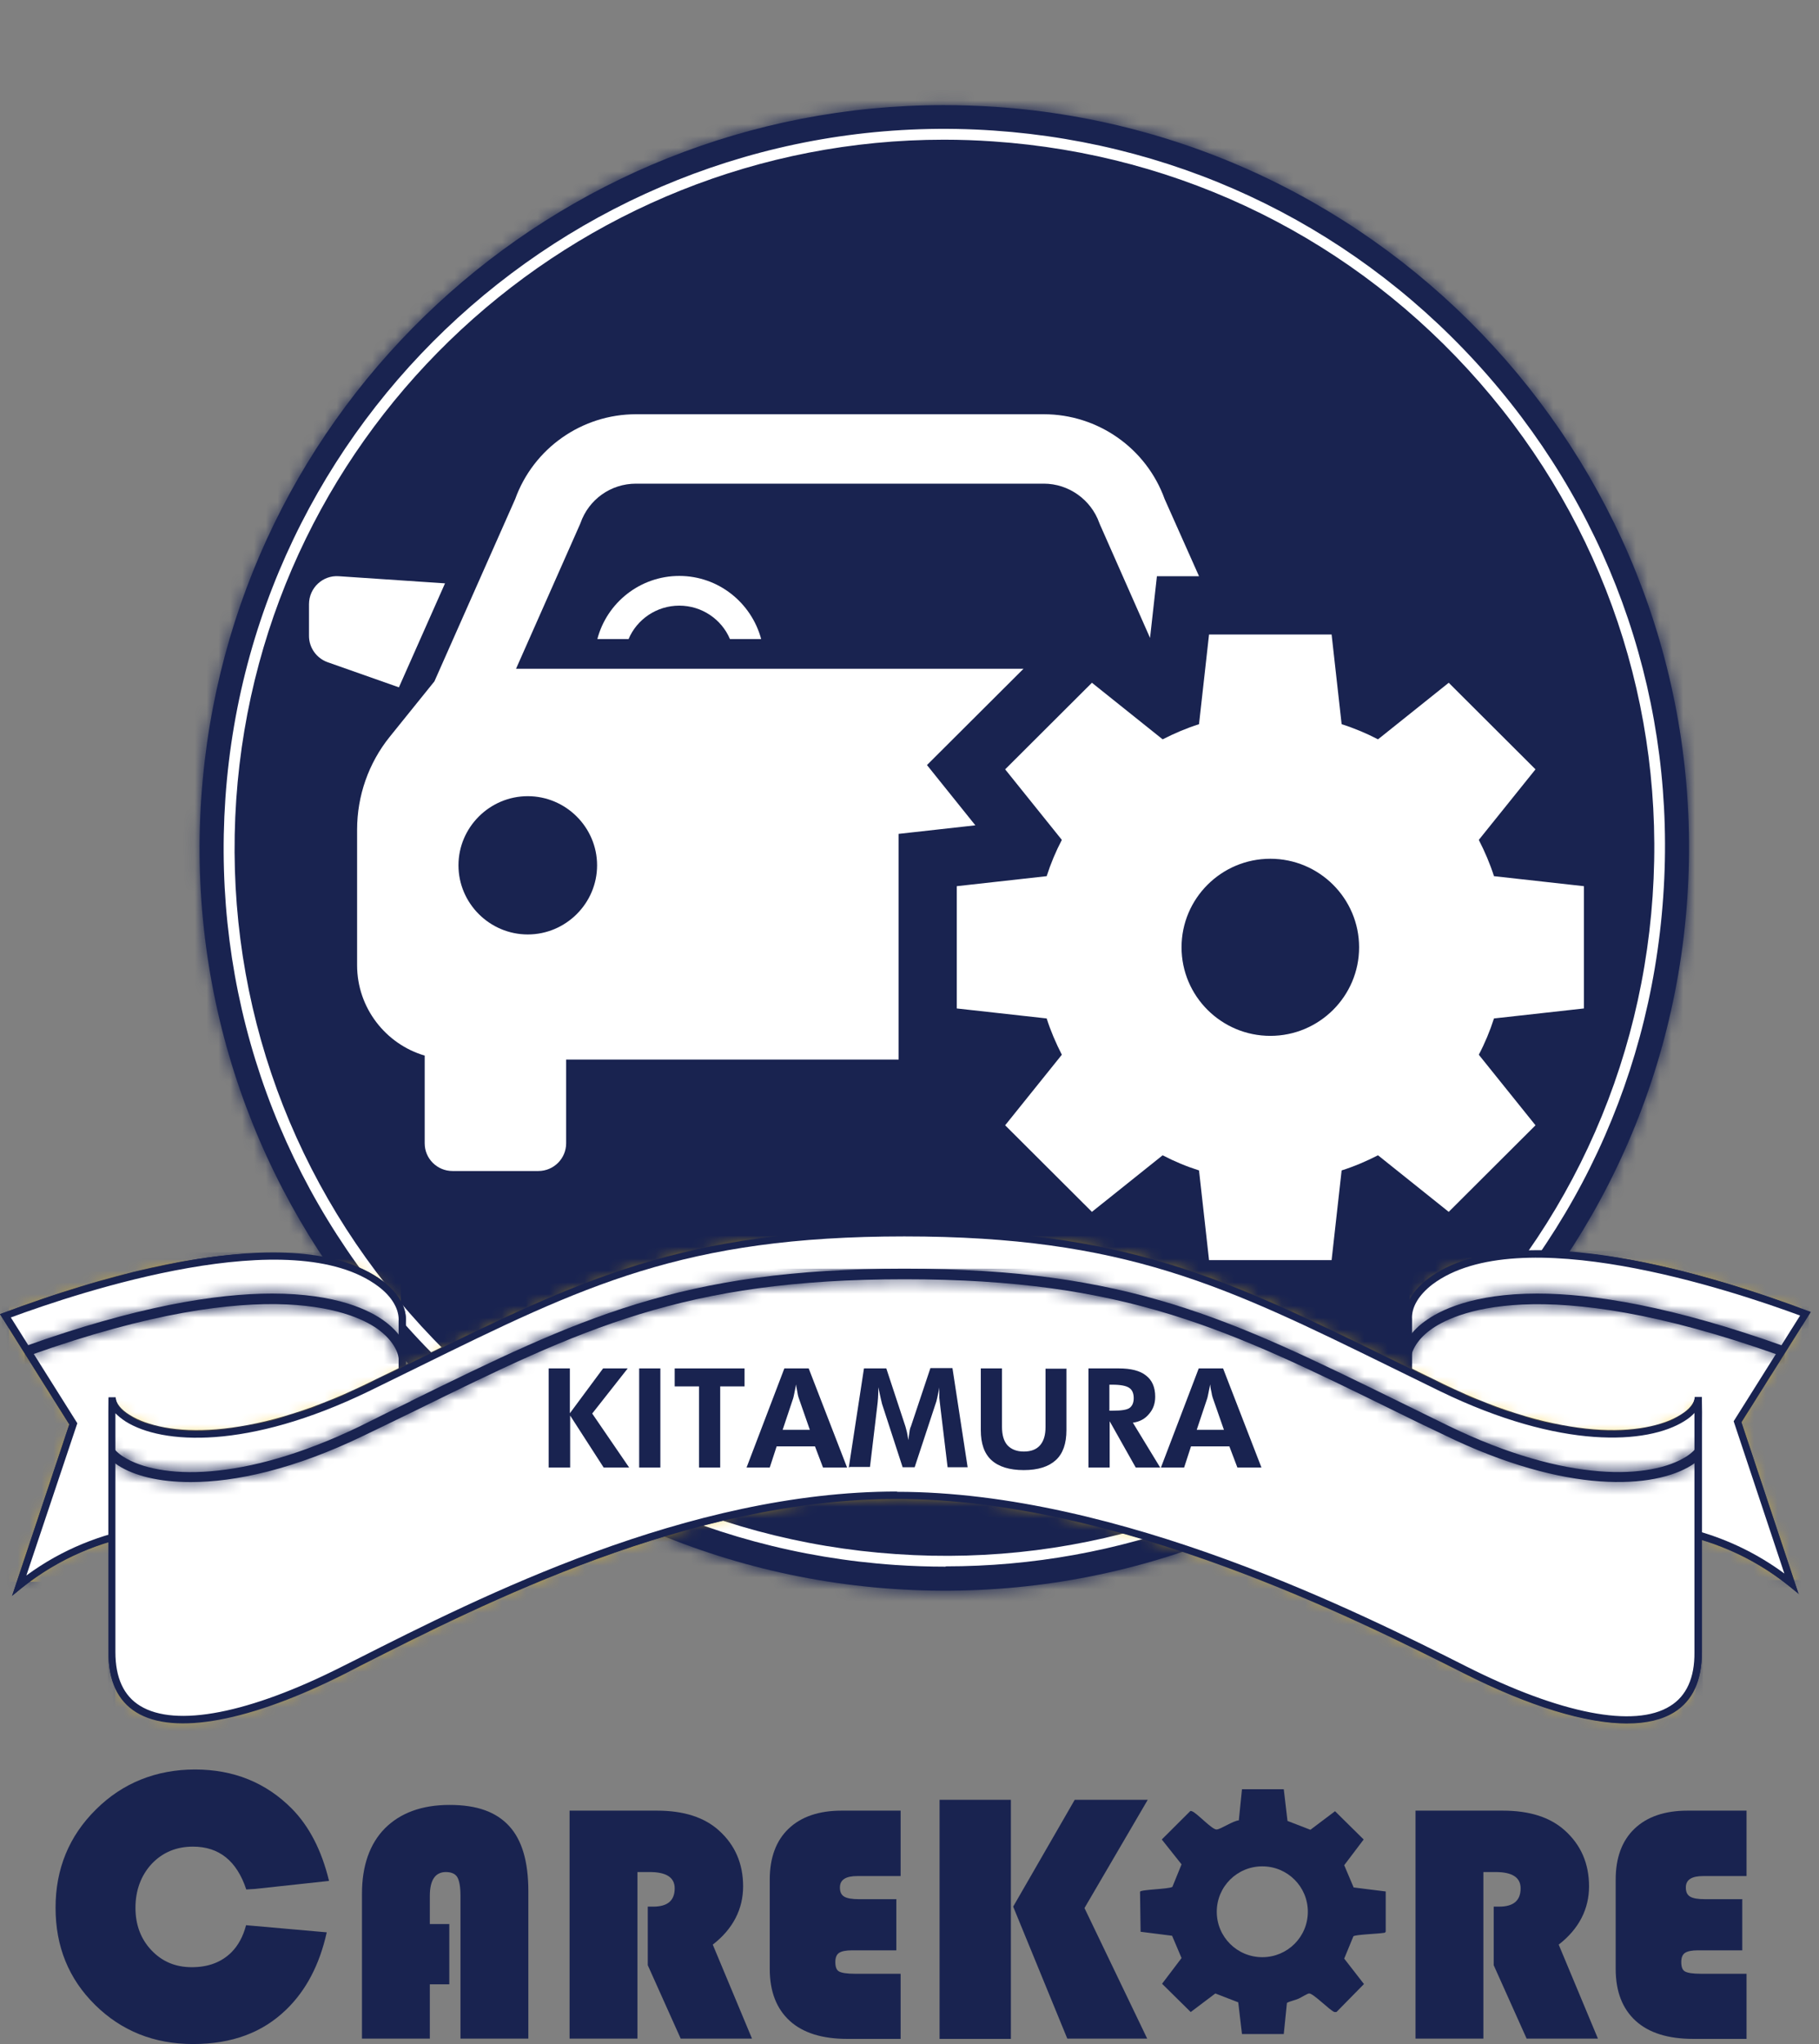 <svg width="154" height="173" viewBox="0 0 154 173" fill="none" xmlns="http://www.w3.org/2000/svg">
<rect x="0" y="0" width="154" height="173" fill="#808080" stroke="none"/>
<path d="M17.044 67.45C14.668 102.093 40.9 132.095 75.642 134.464C110.36 136.833 140.472 110.675 142.848 76.056C145.224 41.413 118.991 11.411 84.273 9.042C82.795 8.945 81.34 8.896 79.885 8.896C47.034 8.896 19.323 34.305 17.044 67.474" fill="#192350"/>
<mask id="mask0_4733_4807" style="mask-type:luminance" maskUnits="userSpaceOnUse" x="16" y="8" width="127" height="127">
<path d="M17.044 67.45C14.668 102.093 40.9 132.095 75.642 134.464C110.36 136.833 140.472 110.675 142.848 76.056C145.224 41.413 118.991 11.411 84.273 9.042C82.795 8.945 81.34 8.896 79.885 8.896C47.034 8.896 19.323 34.305 17.044 67.474" fill="white"/>
</mask>
<g mask="url(#mask0_4733_4807)">
<path d="M15.304 -0.016L5.941 136.232L144.657 145.711L154.02 9.463L15.304 -0.016Z" fill="#192350"/>
</g>
<path d="M80.055 132.579C78.624 132.579 77.218 132.53 75.788 132.434C59.52 131.321 44.682 123.972 33.967 111.715C23.25 99.458 17.965 83.792 19.081 67.571C21.384 34.112 50.55 8.752 84.128 11.048C100.396 12.16 115.233 19.51 125.949 31.767C136.665 44.024 141.951 59.689 140.811 75.887C139.696 92.109 132.326 106.904 120.034 117.59C108.833 127.333 94.771 132.554 80.055 132.554V132.579ZM79.909 11.822C48.634 11.822 22.184 36.07 20.002 67.643C18.911 83.623 24.123 99.047 34.67 111.111C45.216 123.174 59.835 130.427 75.861 131.515C91.886 132.627 107.354 127.429 119.452 116.913C131.55 106.397 138.823 91.819 139.914 75.839C141.005 59.883 135.817 44.435 125.271 32.371C114.724 20.308 100.105 13.055 84.079 11.967C82.698 11.87 81.291 11.822 79.934 11.822H79.909Z" fill="white"/>
<path d="M119.234 111.667V133.691C119.064 133.86 119.04 133.932 119.234 133.932V133.691C119.719 133.256 121.343 132.361 123.695 131.442C130.192 128.952 142.266 126.438 151.673 134.029L147.09 120.322L152.836 111.183C142.92 107.46 135.599 106.155 130.362 106.155C122.095 106.155 119.04 109.443 119.209 111.667" fill="#FAC40F"/>
<path d="M152.303 134.9L151.503 134.247C141.49 126.172 128.81 129.774 123.816 131.708C121.537 132.603 120.058 133.425 119.549 133.812V134.198H119.258C118.967 134.247 118.87 134.078 118.821 134.005C118.749 133.812 118.822 133.667 118.943 133.57V111.691C118.87 110.797 119.282 109.83 120.058 108.983C121.149 107.823 123.913 105.865 130.386 105.865C136.447 105.865 144.036 107.557 152.958 110.917L153.297 111.038L147.43 120.37L152.279 134.924L152.303 134.9ZM136.544 128.614C141.223 128.614 146.387 129.726 151.066 133.159L146.775 120.273L152.4 111.328C143.696 108.089 136.277 106.445 130.386 106.445C124.155 106.445 121.513 108.282 120.494 109.37C119.816 110.095 119.476 110.893 119.549 111.619V133.062C120.325 132.555 121.731 131.853 123.598 131.128C126.265 130.113 131.089 128.614 136.568 128.614H136.544Z" fill="#192350"/>
<mask id="mask1_4733_4807" style="mask-type:luminance" maskUnits="userSpaceOnUse" x="119" y="106" width="34" height="29">
<mask id="mask2_4733_4807" style="mask-type:luminance" maskUnits="userSpaceOnUse" x="119" y="106" width="34" height="29">
<path d="M119.234 111.667V133.691C119.064 133.86 119.04 133.932 119.234 133.932V133.691C119.719 133.256 121.343 132.361 123.695 131.442C130.192 128.952 142.266 126.438 151.673 134.029L147.09 120.322L152.836 111.183C142.92 107.46 135.599 106.155 130.362 106.155C122.095 106.155 119.04 109.443 119.209 111.667" fill="white"/>
</mask>
<g mask="url(#mask2_4733_4807)">
<path d="M152.303 134.9L151.503 134.247C141.49 126.172 128.81 129.774 123.816 131.708C121.537 132.603 120.058 133.425 119.549 133.812V134.198H119.258C118.967 134.247 118.87 134.078 118.821 134.005C118.749 133.812 118.822 133.667 118.943 133.57V111.691C118.87 110.797 119.282 109.83 120.058 108.983C121.149 107.823 123.913 105.865 130.386 105.865C136.447 105.865 144.036 107.557 152.958 110.917L153.297 111.038L147.43 120.37L152.279 134.924L152.303 134.9ZM136.544 128.614C141.223 128.614 146.387 129.726 151.066 133.159L146.775 120.273L152.4 111.328C143.696 108.089 136.277 106.445 130.386 106.445C124.155 106.445 121.513 108.282 120.494 109.37C119.816 110.095 119.476 110.893 119.549 111.619V133.062C120.325 132.555 121.731 131.853 123.598 131.128C126.265 130.113 131.089 128.614 136.568 128.614H136.544Z" fill="white"/>
</g>
</mask>
<g mask="url(#mask1_4733_4807)">
<path d="M152.86 106.13H119.04V134.005H152.86V106.13Z" fill="#FAC40F"/>
<path d="M153.152 134.319H118.725V105.84H153.152V134.319ZM119.355 133.715H152.545V106.445H119.355V133.715Z" fill="#192350"/>
</g>
<path d="M151.672 134.005C137.441 122.545 117.173 134.077 119.233 133.908V111.642C118.943 108.016 127.234 101.537 152.86 111.159L147.114 120.297L151.697 134.005H151.672Z" fill="white"/>
<path d="M152.303 134.899L151.503 134.247C144.957 128.976 137.223 128.807 131.889 129.581C125.44 130.524 120.543 133.038 119.549 133.811V134.198H119.282C118.967 134.247 118.87 134.077 118.821 133.981C118.773 133.811 118.821 133.666 118.943 133.546V111.667C118.846 110.482 119.573 109.225 120.906 108.21C128.398 102.577 145.83 108.21 152.957 110.893L153.297 111.014L147.43 120.346L152.278 134.899H152.303ZM136.495 128.59C141.296 128.59 146.436 129.75 151.066 133.159L146.775 120.273L152.4 111.328C146.508 109.152 128.568 103.205 121.27 108.693C120.106 109.588 119.476 110.651 119.549 111.643V133.086C121.585 131.781 128.568 128.59 136.52 128.59H136.495Z" fill="#192350"/>
<path d="M120.567 111.86C119.937 112.32 119.476 112.851 119.112 113.383V115.414H119.403C119.355 114.447 119.961 113.383 121.076 112.561C122.894 111.207 130.289 107.436 150.63 114.689L151.091 113.939C141.635 110.555 134.895 109.467 130.143 109.467C124.688 109.467 121.852 110.893 120.567 111.86Z" fill="#192350"/>
<mask id="mask3_4733_4807" style="mask-type:luminance" maskUnits="userSpaceOnUse" x="119" y="109" width="33" height="7">
<path d="M120.567 111.86C119.937 112.32 119.476 112.851 119.112 113.383V115.414H119.403C119.355 114.447 119.961 113.383 121.076 112.561C122.894 111.207 130.289 107.436 150.63 114.689L151.091 113.939C141.635 110.555 134.895 109.467 130.143 109.467C124.688 109.467 121.852 110.893 120.567 111.86Z" fill="white"/>
</mask>
<g mask="url(#mask3_4733_4807)">
<path d="M151.091 107.436H119.112V115.414H151.091V107.436Z" fill="#192350"/>
</g>
<path d="M34.063 134.077C34.257 134.077 34.257 134.005 34.063 133.836V134.077ZM0.461 111.328L6.207 120.467L1.625 134.174C11.031 126.583 23.105 129.097 29.578 131.587C31.954 132.506 33.578 133.425 34.063 133.836V111.836C34.233 109.612 31.203 106.3 22.911 106.3C17.674 106.3 10.352 107.605 0.437 111.328" fill="#FAC40F"/>
<path d="M1.018 135.068L5.867 120.539L0 111.207L0.339 111.086C9.286 107.726 16.874 106.034 22.911 106.034C29.384 106.034 32.172 107.992 33.239 109.152C34.039 109.998 34.427 110.965 34.354 111.884V133.739C34.354 133.739 34.548 134.005 34.475 134.198C34.475 134.247 34.427 134.295 34.354 134.343V134.537L34.184 134.392C34.184 134.392 34.087 134.392 34.015 134.392H33.748V134.005C33.239 133.618 31.736 132.772 29.457 131.877C24.462 129.967 11.807 126.365 1.794 134.416L0.994 135.068H1.018ZM0.921 111.497L6.546 120.442L6.497 120.587L2.23 133.328C12.34 125.882 24.729 129.411 29.699 131.321C31.493 132.022 32.948 132.748 33.772 133.255V111.836C33.821 111.086 33.481 110.264 32.827 109.539C31.809 108.451 29.19 106.614 22.935 106.614C17.044 106.614 9.649 108.258 0.921 111.497Z" fill="#192350"/>
<mask id="mask4_4733_4807" style="mask-type:luminance" maskUnits="userSpaceOnUse" x="0" y="106" width="35" height="29">
<mask id="mask5_4733_4807" style="mask-type:luminance" maskUnits="userSpaceOnUse" x="0" y="106" width="35" height="29">
<path d="M34.063 134.077C34.257 134.077 34.257 134.005 34.063 133.836V134.077ZM0.461 111.328L6.207 120.467L1.625 134.174C11.031 126.583 23.105 129.097 29.578 131.587C31.954 132.506 33.578 133.425 34.063 133.836V111.836C34.233 109.612 31.203 106.3 22.911 106.3C17.674 106.3 10.352 107.605 0.437 111.328" fill="white"/>
</mask>
<g mask="url(#mask5_4733_4807)">
<path d="M1.018 135.068L5.867 120.539L0 111.207L0.339 111.086C9.286 107.726 16.874 106.034 22.911 106.034C29.384 106.034 32.172 107.992 33.239 109.152C34.039 109.998 34.427 110.965 34.354 111.884V133.739C34.354 133.739 34.548 134.005 34.475 134.198C34.475 134.247 34.427 134.295 34.354 134.343V134.537L34.184 134.392C34.184 134.392 34.087 134.392 34.015 134.392H33.748V134.005C33.239 133.618 31.736 132.772 29.457 131.877C24.462 129.967 11.807 126.365 1.794 134.416L0.994 135.068H1.018ZM0.921 111.497L6.546 120.442L6.497 120.587L2.23 133.328C12.34 125.882 24.729 129.411 29.699 131.321C31.493 132.022 32.948 132.748 33.772 133.255V111.836C33.821 111.086 33.481 110.264 32.827 109.539C31.809 108.451 29.19 106.614 22.935 106.614C17.044 106.614 9.649 108.258 0.921 111.497Z" fill="white"/>
</g>
</mask>
<g mask="url(#mask4_4733_4807)">
<path d="M34.257 106.3H0.46V134.174H34.257V106.3Z" fill="#FAC40F"/>
<path d="M34.572 134.464H0.146V105.985H34.548V134.464H34.572ZM0.752 133.86H33.942V106.59H0.752V133.86Z" fill="#192350"/>
</g>
<path d="M1.624 134.174C15.856 122.715 36.124 134.271 34.063 134.077V111.836C34.354 108.186 26.087 101.731 0.46 111.353L6.206 120.491L1.624 134.198V134.174Z" fill="white"/>
<path d="M1.018 135.069L5.867 120.539L0 111.207L0.339 111.086C7.492 108.403 24.923 102.77 32.39 108.403C33.748 109.418 34.451 110.7 34.354 111.884V133.739C34.475 133.86 34.548 134.005 34.475 134.174C34.451 134.247 34.33 134.416 34.015 134.392H33.748V133.981C32.73 133.207 27.808 130.669 21.311 129.75C16.001 129 8.316 129.17 1.794 134.416L0.994 135.069H1.018ZM0.921 111.497L6.546 120.442L6.497 120.587L2.23 133.328C14.522 124.286 30.693 131.321 33.748 133.255V111.836C33.821 110.82 33.191 109.733 32.027 108.862C24.729 103.374 6.788 109.322 0.897 111.497H0.921Z" fill="#192350"/>
<path d="M2.085 113.939L2.546 114.689C22.862 107.436 30.281 111.183 32.099 112.561C33.215 113.407 33.845 114.471 33.772 115.39H34.063V113.383C33.724 112.827 33.239 112.32 32.633 111.86C31.324 110.869 28.487 109.467 23.032 109.467C18.28 109.467 11.54 110.555 2.085 113.939Z" fill="#192350"/>
<mask id="mask6_4733_4807" style="mask-type:luminance" maskUnits="userSpaceOnUse" x="2" y="109" width="33" height="7">
<path d="M2.085 113.939L2.546 114.689C22.862 107.436 30.281 111.183 32.099 112.561C33.215 113.407 33.845 114.471 33.772 115.39H34.063V113.383C33.724 112.827 33.239 112.32 32.633 111.86C31.324 110.869 28.487 109.467 23.032 109.467C18.28 109.467 11.54 110.555 2.085 113.939Z" fill="white"/>
</mask>
<g mask="url(#mask6_4733_4807)">
<path d="M34.063 107.436H2.085V115.414H34.063V107.436Z" fill="#192350"/>
</g>
<path d="M31.13 117.445C17.116 124.238 9.479 120.612 9.504 118.267V139.807C9.455 148.027 19.25 146.31 29.166 141.306C39.324 136.181 57.653 126.535 75.957 126.535C94.262 126.535 113.875 136.181 124.058 141.306C133.998 146.31 143.841 148.051 143.793 139.831V118.242C143.793 120.588 136.108 124.238 122.094 117.445C105.172 109.225 97.074 104.317 76.612 104.317C56.15 104.317 48.052 109.225 31.13 117.445Z" fill="#FAC40F"/>
<path d="M137.78 145.827C134.289 145.827 129.489 144.376 123.937 141.572C115.185 137.148 94.698 126.825 75.957 126.825C58.404 126.825 40.949 135.673 30.499 140.943L29.287 141.548C21.214 145.633 14.741 146.818 11.54 144.86C9.964 143.893 9.164 142.176 9.189 139.783V118.243H9.795C9.795 118.726 10.231 119.282 10.983 119.741C13.94 121.579 20.947 122.014 30.984 117.13C32.439 116.429 33.821 115.752 35.154 115.1C49.289 108.161 57.823 103.979 76.612 103.979C95.401 103.979 103.935 108.161 118.07 115.1C119.403 115.752 120.785 116.429 122.216 117.13C132.277 122.014 139.308 121.579 142.29 119.717C143.041 119.258 143.478 118.702 143.478 118.218H144.084V139.807C144.084 142.176 143.308 143.893 141.732 144.86C140.714 145.488 139.381 145.803 137.756 145.803L137.78 145.827ZM75.957 126.22C94.844 126.22 115.427 136.592 124.204 141.016C132.132 145.005 138.411 146.238 141.417 144.352C142.799 143.506 143.502 141.959 143.478 139.807V119.548C143.26 119.79 142.969 120.032 142.605 120.249C139.502 122.183 132.229 122.691 121.949 117.711C120.494 117.01 119.137 116.333 117.803 115.68C103.741 108.79 95.256 104.608 76.612 104.608C57.968 104.608 49.483 108.766 35.421 115.656C34.087 116.309 32.706 116.985 31.251 117.687C20.971 122.667 13.746 122.183 10.667 120.249C10.328 120.032 10.037 119.79 9.795 119.548V139.759C9.795 141.935 10.498 143.458 11.88 144.304C14.886 146.165 21.141 144.957 29.02 140.968L30.233 140.363C40.706 135.045 58.259 126.172 75.957 126.172V126.22Z" fill="#192350"/>
<mask id="mask7_4733_4807" style="mask-type:luminance" maskUnits="userSpaceOnUse" x="9" y="104" width="135" height="42">
<mask id="mask8_4733_4807" style="mask-type:luminance" maskUnits="userSpaceOnUse" x="9" y="104" width="135" height="42">
<path d="M31.13 117.445C17.116 124.238 9.479 120.612 9.504 118.267V139.807C9.455 148.027 19.25 146.31 29.166 141.306C39.324 136.181 57.653 126.535 75.957 126.535C94.262 126.535 113.875 136.181 124.058 141.306C133.998 146.31 143.841 148.051 143.793 139.831V118.242C143.793 120.588 136.108 124.238 122.094 117.445C105.172 109.225 97.074 104.317 76.612 104.317C56.15 104.317 48.052 109.225 31.13 117.445Z" fill="white"/>
</mask>
<g mask="url(#mask8_4733_4807)">
<path d="M137.78 145.827C134.289 145.827 129.489 144.376 123.937 141.572C115.185 137.148 94.698 126.825 75.957 126.825C58.404 126.825 40.949 135.673 30.499 140.943L29.287 141.548C21.214 145.633 14.741 146.818 11.54 144.86C9.964 143.893 9.164 142.176 9.189 139.783V118.243H9.795C9.795 118.726 10.231 119.282 10.983 119.741C13.94 121.579 20.947 122.014 30.984 117.13C32.439 116.429 33.821 115.752 35.154 115.1C49.289 108.161 57.823 103.979 76.612 103.979C95.401 103.979 103.935 108.161 118.07 115.1C119.403 115.752 120.785 116.429 122.216 117.13C132.277 122.014 139.308 121.579 142.29 119.717C143.041 119.258 143.478 118.702 143.478 118.218H144.084V139.807C144.084 142.176 143.308 143.893 141.732 144.86C140.714 145.488 139.381 145.803 137.756 145.803L137.78 145.827ZM75.957 126.22C94.844 126.22 115.427 136.592 124.204 141.016C132.132 145.005 138.411 146.238 141.417 144.352C142.799 143.506 143.502 141.959 143.478 139.807V119.548C143.26 119.79 142.969 120.032 142.605 120.249C139.502 122.183 132.229 122.691 121.949 117.711C120.494 117.01 119.137 116.333 117.803 115.68C103.741 108.79 95.256 104.608 76.612 104.608C57.968 104.608 49.483 108.766 35.421 115.656C34.087 116.309 32.706 116.985 31.251 117.687C20.971 122.667 13.746 122.183 10.667 120.249C10.328 120.032 10.037 119.79 9.795 119.548V139.759C9.795 141.935 10.498 143.458 11.88 144.304C14.886 146.165 21.141 144.957 29.02 140.968L30.233 140.363C40.706 135.045 58.259 126.172 75.957 126.172V126.22Z" fill="white"/>
</g>
</mask>
<g mask="url(#mask7_4733_4807)">
<path d="M143.866 104.317H9.455V148.051H143.866V104.317Z" fill="#FAC40F"/>
<path d="M144.157 148.341H9.14V104.003H144.157V148.341ZM9.746 147.736H143.551V104.607H9.746V147.736Z" fill="#192350"/>
</g>
<path d="M122.07 117.469C105.148 109.249 97.05 104.341 76.588 104.341C56.126 104.341 48.028 109.249 31.106 117.469C17.092 124.262 9.455 120.636 9.48 118.291V139.831C9.431 148.051 19.226 146.334 29.142 141.33C39.324 136.205 57.605 126.559 75.933 126.559C94.262 126.559 113.876 136.205 124.034 141.33C133.974 146.334 143.818 148.075 143.769 139.855V118.266C143.769 120.611 136.084 124.262 122.07 117.469Z" fill="white"/>
<path d="M137.756 145.851C134.265 145.851 129.465 144.4 123.913 141.596C115.16 137.196 94.698 126.849 75.933 126.849C58.38 126.849 40.924 135.697 30.499 140.967L29.287 141.596C21.214 145.682 14.741 146.89 11.54 144.908C9.964 143.941 9.164 142.224 9.189 139.831V118.315H9.795C9.795 118.798 10.231 119.354 10.983 119.814C13.94 121.651 20.947 122.086 30.984 117.203C32.439 116.502 33.821 115.825 35.13 115.172C49.264 108.234 57.798 104.051 76.588 104.051C95.377 104.051 103.911 108.234 118.07 115.172C119.403 115.825 120.761 116.502 122.216 117.203C132.277 122.086 139.332 121.627 142.29 119.765C143.041 119.306 143.478 118.75 143.478 118.266H144.084V139.855C144.084 142.224 143.308 143.941 141.732 144.908C140.714 145.536 139.381 145.851 137.756 145.851ZM75.933 126.244C94.844 126.244 115.403 136.616 124.179 141.04C132.107 145.029 138.387 146.262 141.393 144.376C142.775 143.53 143.478 141.983 143.454 139.831V119.572C143.235 119.814 142.945 120.055 142.581 120.273C139.478 122.207 132.204 122.715 121.925 117.735C120.494 117.034 119.112 116.357 117.779 115.704C103.717 108.814 95.232 104.631 76.564 104.631C57.895 104.631 49.434 108.79 35.372 115.704C34.039 116.357 32.657 117.034 31.227 117.735C20.947 122.715 13.722 122.231 10.643 120.297C10.304 120.08 10.013 119.838 9.77 119.596V139.807C9.77 141.983 10.473 143.506 11.855 144.352C14.862 146.213 21.117 145.005 28.996 141.016L30.208 140.411C40.682 135.117 58.235 126.22 75.933 126.22V126.244Z" fill="#192350"/>
<path d="M34.766 118.581C33.409 119.233 32.002 119.935 30.548 120.66C20.438 125.567 13.407 125.132 10.473 123.295C10.013 123.005 9.673 122.666 9.479 122.352V123.633C9.649 123.754 9.819 123.899 10.013 124.02C11.346 124.866 13.407 125.422 16.147 125.422C19.905 125.422 24.899 124.359 30.912 121.433C32.39 120.732 33.797 120.031 35.154 119.379C49.289 112.44 57.847 108.258 76.588 108.258C95.329 108.258 103.887 112.44 118.021 119.379C119.379 120.055 120.785 120.732 122.264 121.433C132.689 126.51 140.059 125.978 143.211 123.996C143.405 123.875 143.599 123.73 143.745 123.609V122.328C143.551 122.642 143.211 122.981 142.751 123.271C139.793 125.132 132.738 125.567 122.628 120.66C121.149 119.935 119.767 119.258 118.385 118.581C104.129 111.594 95.523 107.363 76.564 107.363C57.605 107.363 48.998 111.594 34.742 118.581" fill="#192350"/>
<mask id="mask9_4733_4807" style="mask-type:luminance" maskUnits="userSpaceOnUse" x="9" y="107" width="135" height="19">
<path d="M34.766 118.581C33.409 119.233 32.002 119.935 30.548 120.66C20.438 125.567 13.407 125.132 10.473 123.295C10.013 123.005 9.673 122.666 9.479 122.352V123.633C9.649 123.754 9.819 123.899 10.013 124.02C11.346 124.866 13.407 125.422 16.147 125.422C19.905 125.422 24.899 124.359 30.912 121.433C32.39 120.732 33.797 120.031 35.154 119.379C49.289 112.44 57.847 108.258 76.588 108.258C95.329 108.258 103.887 112.44 118.021 119.379C119.379 120.055 120.785 120.732 122.264 121.433C132.689 126.51 140.059 125.978 143.211 123.996C143.405 123.875 143.599 123.73 143.745 123.609V122.328C143.551 122.642 143.211 122.981 142.751 123.271C139.793 125.132 132.738 125.567 122.628 120.66C121.149 119.935 119.767 119.258 118.385 118.581C104.129 111.594 95.523 107.363 76.564 107.363C57.605 107.363 48.998 111.594 34.742 118.581" fill="white"/>
</mask>
<g mask="url(#mask9_4733_4807)">
<path d="M143.769 107.363H9.456V126.486H143.769V107.363Z" fill="#192350"/>
</g>
<path d="M57.508 48.738C54.186 48.738 51.374 51.01 50.574 54.081H53.216C53.919 52.413 55.592 51.252 57.508 51.252C59.423 51.252 61.096 52.413 61.799 54.081H64.442C63.617 51.01 60.829 48.738 57.508 48.738Z" fill="white"/>
<path d="M37.676 49.366L28.681 48.762C27.323 48.665 26.16 49.753 26.16 51.131V53.815C26.16 54.806 26.79 55.7 27.735 56.039L33.772 58.166L37.676 49.366Z" fill="white"/>
<path d="M76.055 70.569L82.576 69.843L78.479 64.742L86.65 56.595H43.688L49.095 44.386L49.144 44.266C49.847 42.259 51.713 40.929 53.847 40.929H88.371C90.48 40.929 92.371 42.283 93.074 44.266L93.123 44.386L97.365 53.984L97.947 48.762H101.511L98.602 42.235C97.05 37.932 92.953 35.055 88.371 35.055H53.847C49.265 35.055 45.167 37.932 43.616 42.235L36.779 57.659L32.997 62.349C31.203 64.573 30.233 67.353 30.233 70.206V81.689C30.233 85.291 32.657 88.362 35.955 89.329V96.751C35.955 98.056 37.021 99.096 38.306 99.096H45.58C46.889 99.096 47.931 98.032 47.931 96.751V89.667H76.079V70.569H76.055ZM44.682 79.078C41.458 79.078 38.815 76.443 38.815 73.228C38.815 70.013 41.458 67.377 44.682 67.377C47.907 67.377 50.55 70.013 50.55 73.228C50.55 76.443 47.907 79.078 44.682 79.078Z" fill="white"/>
<path d="M134.096 85.34V74.993L126.483 74.146C126.143 73.083 125.707 72.067 125.198 71.076L129.998 65.105L122.652 57.779L116.664 62.566C115.694 62.059 114.652 61.623 113.585 61.285L112.736 53.694H102.36L101.511 61.285C100.444 61.623 99.426 62.059 98.432 62.566L92.444 57.779L85.098 65.105L89.898 71.076C89.389 72.043 88.953 73.083 88.613 74.146L81.001 74.993V85.34L88.613 86.186C88.953 87.249 89.389 88.265 89.898 89.256L85.098 95.227L92.444 102.553L98.432 97.766C99.402 98.273 100.444 98.709 101.511 99.047L102.36 106.638H112.736L113.585 99.047C114.652 98.709 115.67 98.273 116.664 97.766L122.652 102.553L129.998 95.227L125.198 89.256C125.707 88.289 126.143 87.249 126.483 86.186L134.096 85.34ZM115.064 80.166C115.064 84.3 111.694 87.66 107.548 87.66C103.402 87.66 100.032 84.3 100.032 80.166C100.032 76.032 103.402 72.672 107.548 72.672C111.694 72.672 115.064 76.032 115.064 80.166Z" fill="white"/>
<path d="M46.452 124.19V115.801H48.246V119.596L51.059 115.801H53.144L50.137 119.621L53.265 124.19H51.107L48.27 119.79V124.19H46.476H46.452Z" fill="#192350"/>
<path d="M54.113 124.19V115.801H55.907V124.19H54.113Z" fill="#192350"/>
<path d="M60.974 117.324V124.19H59.18V117.324H57.12V115.801H63.035V117.324H60.974Z" fill="#192350"/>
<path d="M63.205 124.19L66.405 115.801H68.466L71.715 124.19H69.678L68.999 122.401H65.751L65.169 124.19H63.229H63.205ZM68.563 120.999L67.618 118.291C67.618 118.291 67.545 118.073 67.521 117.88C67.496 117.686 67.424 117.445 67.399 117.155C67.351 117.421 67.302 117.662 67.254 117.88C67.205 118.097 67.181 118.243 67.157 118.315L66.26 120.999H68.587H68.563Z" fill="#192350"/>
<path d="M71.86 124.189L73.145 115.801H75.036L76.661 120.732C76.661 120.732 76.734 120.998 76.782 121.192C76.83 121.385 76.855 121.627 76.903 121.869C76.927 121.603 76.976 121.385 77 121.168C77.024 120.95 77.073 120.805 77.121 120.708L78.77 115.776H80.637L81.922 124.165H80.225L79.618 119.113C79.57 118.75 79.546 118.46 79.522 118.266C79.522 118.073 79.522 117.904 79.522 117.735C79.522 117.638 79.522 117.59 79.522 117.541C79.522 117.493 79.522 117.469 79.522 117.42C79.473 117.759 79.4 118.025 79.352 118.266C79.303 118.508 79.255 118.677 79.206 118.798L77.437 124.165H76.418L74.673 118.798C74.673 118.798 74.624 118.605 74.576 118.387C74.527 118.17 74.454 117.831 74.358 117.396V117.638C74.358 118.025 74.333 118.508 74.26 119.064L73.654 124.141H71.957L71.86 124.189Z" fill="#192350"/>
<path d="M90.286 115.801V121.023C90.286 122.159 89.995 123.005 89.389 123.561C88.782 124.117 87.885 124.407 86.673 124.407C85.461 124.407 84.54 124.117 83.934 123.561C83.328 123.005 83.037 122.159 83.037 121.023V115.801H84.831V120.733C84.831 121.434 84.976 121.941 85.291 122.304C85.606 122.642 86.067 122.836 86.673 122.836C87.279 122.836 87.74 122.667 88.055 122.304C88.37 121.941 88.516 121.434 88.516 120.757V115.825H90.31L90.286 115.801Z" fill="#192350"/>
<path d="M98.238 124.19H96.153L93.947 120.273V124.19H92.153V115.801H94.723C95.741 115.801 96.517 115.994 97.026 116.405C97.535 116.792 97.802 117.396 97.802 118.194C97.802 118.774 97.632 119.258 97.268 119.669C96.929 120.08 96.468 120.322 95.911 120.394L98.238 124.214V124.19ZM93.947 119.379H94.214C94.941 119.379 95.426 119.306 95.644 119.137C95.862 118.968 95.983 118.702 95.983 118.315C95.983 117.928 95.862 117.614 95.596 117.445C95.353 117.275 94.868 117.179 94.189 117.179H93.923V119.379H93.947Z" fill="#192350"/>
<path d="M98.287 124.19L101.487 115.801H103.548L106.796 124.19H104.76L104.081 122.401H100.832L100.25 124.19H98.311H98.287ZM103.62 120.999L102.675 118.291C102.675 118.291 102.602 118.073 102.578 117.88C102.529 117.686 102.481 117.445 102.457 117.155C102.408 117.421 102.36 117.662 102.311 117.88C102.263 118.097 102.238 118.243 102.214 118.315L101.317 120.999H103.645H103.62Z" fill="#192350"/>
<path d="M114.603 159.728L113.803 157.842L115.451 155.666L113.027 153.273L110.942 154.844L109.002 154.095L108.687 151.411H105.148L104.881 154.046C104.372 154.095 103.402 154.772 103.014 154.82C102.626 154.868 101.341 153.418 100.905 153.273C100.856 153.273 100.808 153.224 100.759 153.273L98.359 155.666L100.032 157.769L99.256 159.679C98.917 159.873 96.565 159.897 96.517 160.09L96.565 163.475L99.232 163.813L100.032 165.699L98.383 167.875L100.808 170.268L102.893 168.697L104.832 169.446L105.148 172.13H108.687L108.954 169.494C109.269 169.325 109.633 169.277 109.948 169.132C110.166 169.035 110.651 168.721 110.821 168.697C111.16 168.648 112.566 170.123 112.978 170.268H113.148L115.476 167.899L113.803 165.747L114.579 163.862C114.676 163.716 116.761 163.644 117.124 163.571C117.221 163.571 117.294 163.547 117.318 163.451V160.066L114.627 159.728H114.603ZM106.869 165.626C104.735 165.626 103.014 163.91 103.014 161.782C103.014 159.655 104.735 157.939 106.869 157.939C109.002 157.939 110.724 159.655 110.724 161.782C110.724 163.91 109.002 165.626 106.869 165.626Z" fill="#192350"/>
<path d="M38.039 162.847V167.923H36.391V172.517H30.645V160.26C30.645 157.891 31.3 156.029 32.585 154.724C33.894 153.418 35.712 152.741 38.064 152.741C40.416 152.741 42.016 153.346 43.107 154.53C44.198 155.715 44.731 157.552 44.731 160.042V172.517H38.985V160.429C38.985 159.68 38.888 159.148 38.718 158.858C38.549 158.568 38.209 158.422 37.749 158.422C36.852 158.422 36.391 159.099 36.391 160.429V162.822H38.039V162.847Z" fill="#192350"/>
<path d="M53.968 158.422V172.517H48.222V153.225H55.617C57.871 153.225 59.617 153.781 60.853 154.893C62.235 156.126 62.914 157.721 62.914 159.631C62.914 161.541 62.066 163.233 60.344 164.563L63.666 172.517H57.629L54.841 166.304V161.348H55.301C56.514 161.348 57.12 160.84 57.12 159.8C57.12 158.882 56.417 158.422 55.011 158.422H53.992H53.968Z" fill="#192350"/>
<path d="M75.885 160.743V165.046H72.127C71.618 165.046 71.254 165.119 71.036 165.264C70.818 165.409 70.721 165.675 70.721 166.038C70.721 166.449 70.818 166.715 71.036 166.835C71.254 166.956 71.691 167.029 72.37 167.029H76.249V172.541H71.739C69.606 172.541 67.981 172.033 66.866 171.018C65.751 170.002 65.169 168.552 65.169 166.618V159.051C65.169 157.214 65.702 155.763 66.769 154.748C67.836 153.732 69.339 153.225 71.254 153.225H76.249V158.761H72.588C71.594 158.761 71.109 159.075 71.109 159.728C71.109 160.115 71.23 160.356 71.472 160.501C71.715 160.646 72.127 160.719 72.733 160.719H75.909L75.885 160.743Z" fill="#192350"/>
<path d="M85.583 152.306V172.541H79.546V152.306H85.583ZM97.171 152.306L91.814 161.468L97.123 172.516H90.359L85.777 161.347L90.989 152.306H97.196H97.171Z" fill="#192350"/>
<path d="M125.586 158.422V172.517H119.84V153.225H127.234C129.489 153.225 131.235 153.781 132.471 154.893C133.853 156.126 134.532 157.721 134.532 159.631C134.532 161.541 133.683 163.233 131.962 164.563L135.283 172.517H129.247L126.459 166.304V161.348H126.919C128.131 161.348 128.738 160.84 128.738 159.8C128.738 158.882 128.034 158.422 126.628 158.422H125.61H125.586Z" fill="#192350"/>
<path d="M147.503 160.743V165.046H143.745C143.236 165.046 142.872 165.119 142.654 165.264C142.436 165.409 142.339 165.675 142.339 166.038C142.339 166.449 142.436 166.715 142.654 166.835C142.872 166.956 143.308 167.029 143.987 167.029H147.866V172.541H143.357C141.223 172.541 139.599 172.033 138.484 171.018C137.368 170.002 136.787 168.552 136.787 166.618V159.051C136.787 157.214 137.32 155.763 138.387 154.748C139.454 153.732 140.957 153.225 142.872 153.225H147.866V158.761H144.205C143.211 158.761 142.726 159.075 142.726 159.728C142.726 160.115 142.848 160.356 143.09 160.501C143.333 160.646 143.745 160.719 144.351 160.719H147.527L147.503 160.743Z" fill="#192350"/>
<path d="M20.826 162.943C20.584 163.862 20.172 164.635 19.59 165.215C18.765 166.037 17.65 166.473 16.244 166.473C14.838 166.473 13.723 165.989 12.825 165.046C11.928 164.103 11.468 162.895 11.468 161.444C11.468 159.994 11.928 158.712 12.85 157.721C13.771 156.754 14.935 156.271 16.341 156.271C18.547 156.271 20.05 157.479 20.85 159.897L21.602 159.849L27.857 159.172C27.227 156.561 26.16 154.53 24.705 153.055C22.523 150.855 19.784 149.743 16.511 149.743C13.238 149.743 10.377 150.879 8.122 153.128C5.843 155.376 4.704 158.156 4.704 161.444C4.704 164.732 5.819 167.464 8.049 169.664C10.28 171.864 13.044 172.976 16.341 172.976C19.638 172.976 22.232 172.009 24.244 170.051C25.917 168.431 27.057 166.255 27.663 163.523L20.826 162.919V162.943Z" fill="#192350"/>
</svg>
